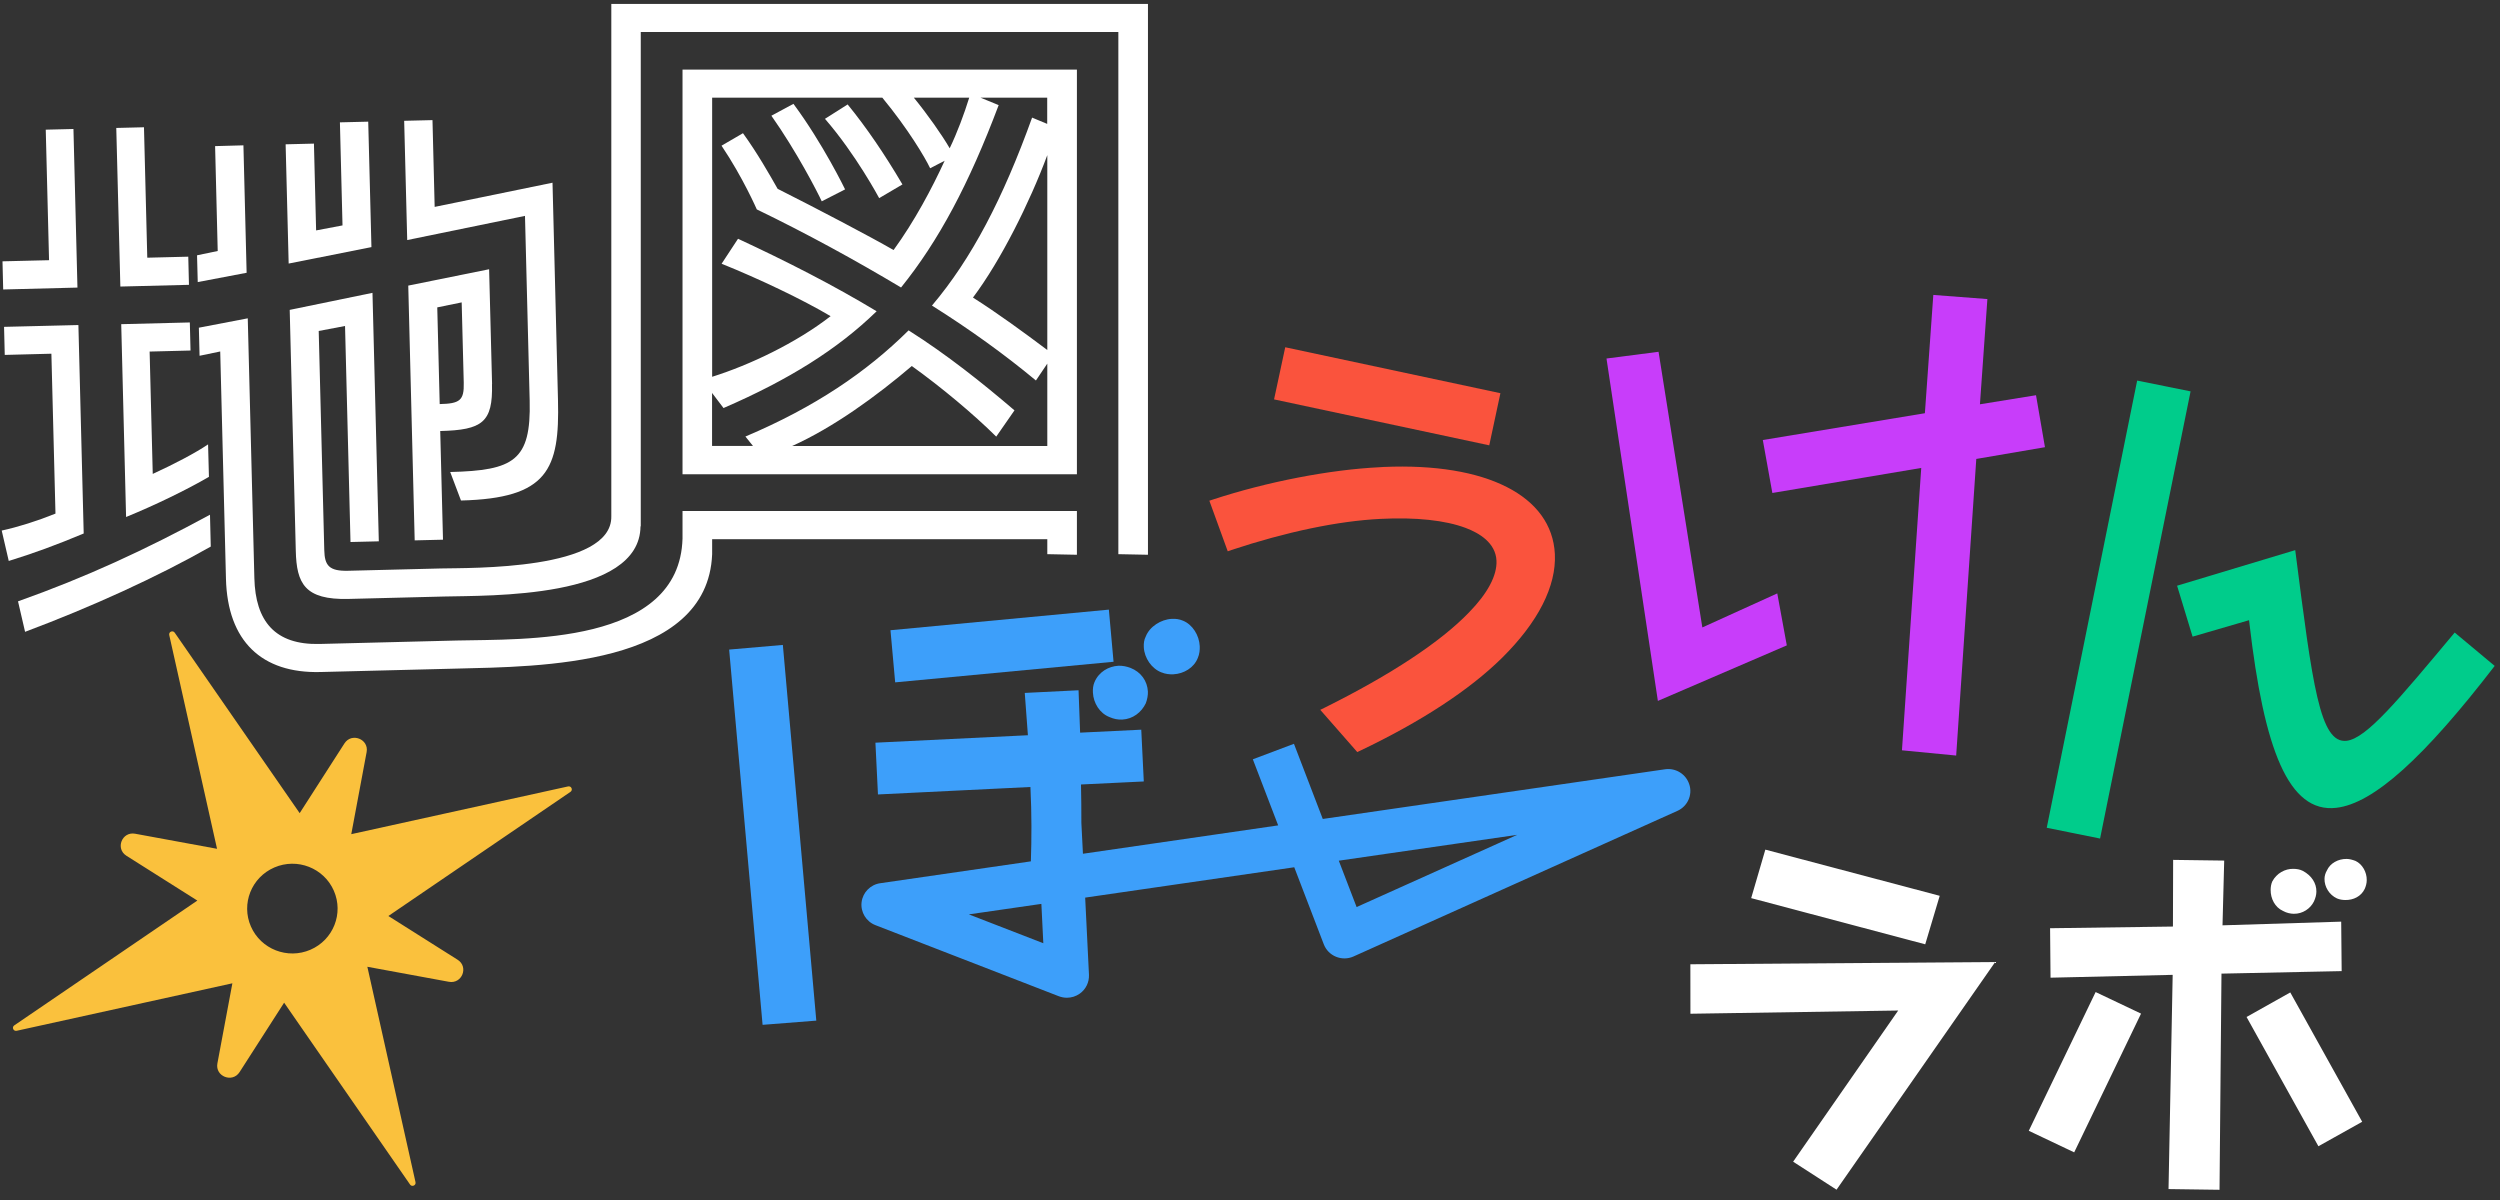 <?xml version="1.0" encoding="UTF-8"?>
<svg xmlns="http://www.w3.org/2000/svg" width="200" height="96" viewBox="0 0 200 96" fill="none">
  <rect x="0" y="0" width="200" height="96" fill="#333333" stroke="none"/>
  <g clip-path="url(#clip0_304_62245)">
    <path d="M135.234 81.099L151.856 80.842L143.451 92.935L146.923 95.176L159.615 76.962L135.229 77.142L135.234 81.099Z" fill="white"></path>
    <path d="M154.018 75.545L155.177 71.665L141.227 67.97L140.094 71.85L154.018 75.545Z" fill="white"></path>
    <path d="M183.456 69.507C182.811 69.496 182.13 69.857 181.782 70.517C181.688 70.728 181.652 70.97 181.652 71.187C181.642 71.887 182 72.593 182.645 72.877C182.92 73.031 183.227 73.098 183.502 73.103C184.209 73.114 184.828 72.696 185.114 72.119C185.238 71.846 185.306 71.604 185.311 71.331C185.321 70.661 184.932 70.048 184.23 69.672C183.986 69.548 183.741 69.512 183.466 69.507H183.456Z" fill="white"></path>
    <path d="M188.44 68.873C188.196 68.781 187.951 68.714 187.733 68.714C187.057 68.703 186.408 69.059 186.153 69.636C186.028 69.847 185.961 70.089 185.961 70.306C185.95 70.945 186.34 71.589 186.953 71.872C187.166 71.965 187.411 72.001 187.629 72.001C188.273 72.011 188.892 71.713 189.178 71.11C189.271 70.898 189.339 70.656 189.339 70.409C189.349 69.77 188.986 69.126 188.44 68.873Z" fill="white"></path>
    <path d="M187.296 73.732L177.801 74.026L177.936 68.847L173.851 68.791L173.835 74.124L164.007 74.258L164.043 78.215L173.814 77.988L173.482 95.126L177.562 95.183L177.718 77.89L187.333 77.689L187.296 73.732Z" fill="white"></path>
    <path d="M179.724 81.358L185.472 91.7L188.975 89.742L183.222 79.395L179.724 81.358Z" fill="white"></path>
    <path d="M162.302 90.463L165.935 92.189L171.283 81.09L167.65 79.364L162.302 90.463Z" fill="white"></path>
    <path d="M135.15 62.776C134.9 61.944 134.077 61.418 133.207 61.542L105.822 65.517L103.516 59.504L100.227 60.744L102.253 66.031L86.635 68.3L86.51 65.836C86.51 64.862 86.504 63.852 86.48 62.759L91.503 62.517L91.301 58.375L86.409 58.612C86.355 57.525 86.343 56.391 86.284 55.221L81.981 55.434L82.232 58.819L70.034 59.415L70.237 63.556L82.434 62.959C82.542 65.145 82.53 67.077 82.47 68.908L70.422 70.657C69.629 70.769 69.016 71.401 68.926 72.187C68.837 72.972 69.29 73.723 70.034 74.012L84.71 79.701C84.919 79.778 85.134 79.819 85.354 79.819C85.718 79.819 86.081 79.707 86.385 79.488C86.868 79.145 87.142 78.578 87.118 77.988L86.814 71.809L103.54 69.381L105.905 75.548C106.078 75.997 106.43 76.357 106.882 76.54C107.329 76.724 107.836 76.718 108.283 76.517L134.197 64.868C134.995 64.507 135.406 63.621 135.156 62.788L135.15 62.776ZM77.507 73.15L83.31 72.311L83.465 75.459L77.507 73.15ZM108.527 72.559L107.103 68.855L121.374 66.787L108.527 72.565V72.559Z" fill="#3D9FFA"></path>
    <path d="M175.246 31.309L170.973 30.447L163.74 66.222L168.006 67.084L175.246 31.309Z" fill="#00CC8B"></path>
    <path d="M175.401 50.933L179.923 49.616L179.953 49.864C181.121 59.936 183.082 65.064 186.901 64.626C189.88 64.284 193.92 60.621 199.575 53.273L196.375 50.603C191.859 56.008 189.32 59.08 187.729 59.263C185.59 59.505 185.006 54.856 183.618 44.01L174.167 46.857L175.407 50.933H175.401Z" fill="#00CC8B"></path>
    <path d="M92.926 53.793C93.232 53.924 93.572 53.958 93.87 53.944C94.703 53.903 95.521 53.422 95.827 52.631C95.959 52.328 95.993 51.984 95.979 51.695C95.938 50.821 95.403 49.968 94.647 49.659C94.342 49.528 94.05 49.494 93.752 49.508C92.871 49.549 91.962 50.133 91.656 50.931C91.525 51.179 91.49 51.475 91.504 51.771C91.546 52.644 92.128 53.497 92.933 53.8L92.926 53.793Z" fill="#3D9FFA"></path>
    <path d="M58.332 51.966L61.007 81.987L65.304 81.65L62.628 51.594L58.332 51.966Z" fill="#3D9FFA"></path>
    <path d="M87.559 54.571C87.446 54.831 87.416 55.126 87.434 55.416C87.476 56.254 87.982 57.064 88.757 57.365C89.102 57.519 89.442 57.584 89.782 57.566C90.628 57.525 91.319 56.987 91.665 56.26C91.778 55.959 91.843 55.622 91.832 55.327C91.79 54.488 91.289 53.762 90.425 53.425C90.121 53.313 89.782 53.248 89.484 53.259C88.679 53.301 87.899 53.756 87.559 54.571Z" fill="#3D9FFA"></path>
    <path d="M89.084 52.941L88.709 48.77L71.238 50.418L71.614 54.589L89.084 52.941Z" fill="#3D9FFA"></path>
    <path d="M120.033 31.456L102.819 27.781L101.925 31.952L119.14 35.626L120.033 31.456Z" fill="#FA533D"></path>
    <path d="M98.487 44.009C102.927 42.538 107.068 41.675 110.458 41.51C113.277 41.368 115.63 41.622 117.257 42.236C118.341 42.644 119.646 43.424 119.718 44.842C119.778 46.023 119.021 47.458 117.525 48.988C115.249 51.357 111.251 53.992 105.96 56.621L105.62 56.786L108.581 60.165L108.784 60.071C113.712 57.719 117.537 55.215 120.159 52.633C123.055 49.768 124.515 46.891 124.389 44.322C124.157 39.661 118.914 37.002 110.697 37.357L110.405 37.375C106.377 37.57 101.377 38.538 97.034 39.962L96.748 40.057L98.219 44.103L98.493 44.014L98.487 44.009Z" fill="#FA533D"></path>
    <path d="M158.395 32.343L158.991 23.925L154.665 23.595L153.991 33.058L141.025 35.202L141.788 39.438L153.699 37.435L152.156 60.025L156.494 60.444L158.103 36.715L163.597 35.775L162.881 31.617L158.395 32.343Z" fill="#C83DFA"></path>
    <path d="M142.944 51.63L142.182 47.472L136.187 50.195L132.684 28.143L128.519 28.681L132.63 56.073L142.944 51.63Z" fill="#C83DFA"></path>
    <path d="M6.272 26.003L0.325 26.148L0.38 28.393L4.111 28.297L4.438 41.088C2.993 41.674 1.436 42.163 0.137 42.445L0.7 44.877C2.652 44.277 4.549 43.582 6.696 42.679L6.272 25.996V26.003Z" fill="white"></path>
    <path d="M15.117 22.786L15.062 20.534L11.782 20.616L11.518 10.181L9.302 10.236L9.628 22.924L15.117 22.786Z" fill="white"></path>
    <path d="M0.255 23.158L6.196 23.007L5.876 10.319L3.66 10.374L3.924 20.816L0.2 20.906L0.255 23.158Z" fill="white"></path>
    <path d="M15.819 22.566L19.73 21.822L19.474 11.627L17.208 11.689L17.417 20.079L15.763 20.424L15.819 22.566Z" fill="white"></path>
    <path d="M10.094 41.357C12.435 40.399 14.93 39.187 16.715 38.147L16.646 35.55C15.652 36.225 13.964 37.114 12.22 37.913L11.97 28.125L15.242 28.042L15.187 25.796L9.698 25.934L10.087 41.37L10.094 41.357Z" fill="white"></path>
    <path d="M39.366 30.728L39.129 21.539L32.661 22.848L33.175 43.23L35.44 43.175L35.218 34.482C38.594 34.4 39.435 33.78 39.359 30.728H39.366ZM35.176 32.333L34.981 24.591L36.934 24.191L37.1 30.632C37.135 32.03 36.788 32.292 35.176 32.326V32.333Z" fill="white"></path>
    <path d="M41.999 17.269L42.374 32.058C42.492 36.852 41.103 37.637 36.017 37.761L36.878 40.041C43.833 39.869 44.778 37.548 44.639 32.003L44.201 14.617L34.773 16.552L34.599 9.609L32.334 9.664L32.577 19.204L42.006 17.269H41.999Z" fill="white"></path>
    <path d="M1.443 48.114L2.006 50.546C7.301 48.562 12.532 46.185 16.861 43.726L16.799 41.178C11.574 44.009 6.891 46.172 1.443 48.107V48.114Z" fill="white"></path>
    <path d="M29.715 19.769L29.458 9.733L27.193 9.788L27.401 18.033L25.289 18.433L25.115 11.489L22.85 11.545L23.093 21.085L29.715 19.769Z" fill="white"></path>
    <path d="M67.609 15.154C67.609 15.154 65.844 11.503 63.475 8.307L61.71 9.258C63.725 12.11 65.393 15.354 65.74 16.105L67.602 15.154H67.609Z" fill="white"></path>
    <path d="M48.905 0.317V41.302C48.982 45.641 37.622 45.421 35.301 45.476L27.846 45.662C26.338 45.696 25.97 45.255 25.942 44.009L25.497 26.478L27.603 26.079L28.04 43.361L30.305 43.306L29.798 23.427L23.177 24.791L23.663 44.071C23.726 46.668 24.365 48.004 27.894 47.914L35.551 47.721C39.046 47.632 51.191 47.907 51.24 42.108H51.261V2.562H89.468V44.333L91.837 44.381V0.317H48.898H48.905Z" fill="white"></path>
    <path d="M72.195 14.755C70.784 12.357 69.325 10.208 67.811 8.355L65.997 9.506C68.471 12.351 70.333 15.85 70.333 15.85L72.195 14.755Z" fill="white"></path>
    <path d="M54.602 43.079C54.366 51.634 41.797 51.111 36.559 51.241L25.574 51.517C21.996 51.606 20.432 49.691 20.349 46.247L19.821 25.466L15.909 26.216L15.965 28.462L17.618 28.118L18.077 46.303C18.202 51.296 20.939 53.88 25.629 53.762L36.566 53.487C43.062 53.322 56.617 53.328 56.972 44.333V43.134H83.784V44.333L86.153 44.381V40.882H54.602V43.079Z" fill="white"></path>
    <path d="M54.602 37.94H86.153V5.566H54.602V37.947V37.94ZM83.784 28C81.922 26.602 79.803 25.052 77.837 23.806C80.053 20.858 82.374 16.208 83.784 12.412V28ZM77.538 7.811C77.135 9.113 76.579 10.608 75.975 11.861C75.37 10.815 74.21 9.161 73.105 7.811H77.538ZM56.972 31.445L57.882 32.643C63.072 30.398 67.005 27.945 70.131 24.901C66.65 22.8 62.926 20.906 59.042 19.101L57.729 21.099C60.703 22.297 64.184 23.95 66.449 25.294C63.677 27.443 59.994 29.192 56.972 30.143V7.811H70.583C72.647 10.312 74.008 12.605 74.411 13.46L75.572 12.86C74.564 15.058 73.154 17.71 71.486 20.003C69.569 18.901 65.49 16.759 62.211 15.106C61.557 13.956 60.599 12.261 59.438 10.656L57.722 11.655C59.438 14.204 60.543 16.752 60.543 16.752C64.476 18.653 68.408 20.802 72.084 23C75.106 19.253 77.524 14.706 79.893 8.41L78.434 7.811H83.777V9.912L82.568 9.409C80.248 15.857 77.732 20.699 74.557 24.446C77.58 26.347 80.352 28.345 82.874 30.439L83.784 29.089V35.681H63.371C66.699 34.179 70.124 31.686 72.945 29.282C75.314 30.983 77.885 33.132 79.699 34.93L81.158 32.829C78.587 30.632 75.766 28.379 72.688 26.43C69.311 29.778 65.177 32.574 59.633 34.923L60.237 35.674H56.965V31.424L56.972 31.445Z" fill="white"></path>
    <path fill-rule="evenodd" clip-rule="evenodd" d="M13.539 50.803C13.482 50.544 13.826 50.396 13.977 50.614L23.974 65.052L27.555 59.474C28.128 58.58 29.525 59.125 29.33 60.167L28.102 66.733L45.448 62.914C45.709 62.857 45.858 63.198 45.638 63.348L31.069 73.28L36.611 76.781C37.512 77.351 36.962 78.736 35.911 78.543L29.388 77.342L33.241 94.574C33.299 94.833 32.955 94.981 32.804 94.763L22.73 80.215L19.167 85.767C18.593 86.661 17.197 86.115 17.392 85.073L18.59 78.664L1.333 82.463C1.072 82.52 0.922 82.179 1.143 82.029L15.787 72.046L10.111 68.459C9.21 67.889 9.76 66.504 10.81 66.698L17.363 67.904L13.539 50.803ZM24.833 75.98C26.665 75.189 27.504 73.075 26.707 71.257C25.911 69.439 23.78 68.606 21.948 69.397C20.116 70.187 19.276 72.302 20.073 74.119C20.869 75.937 23 76.77 24.833 75.98Z" fill="#FAC13D"></path>
  </g>
  <defs>
    <clipPath id="clip0_304_62245">
      <rect width="200" height="95.37" fill="white"></rect>
    </clipPath>
  </defs>
</svg>
